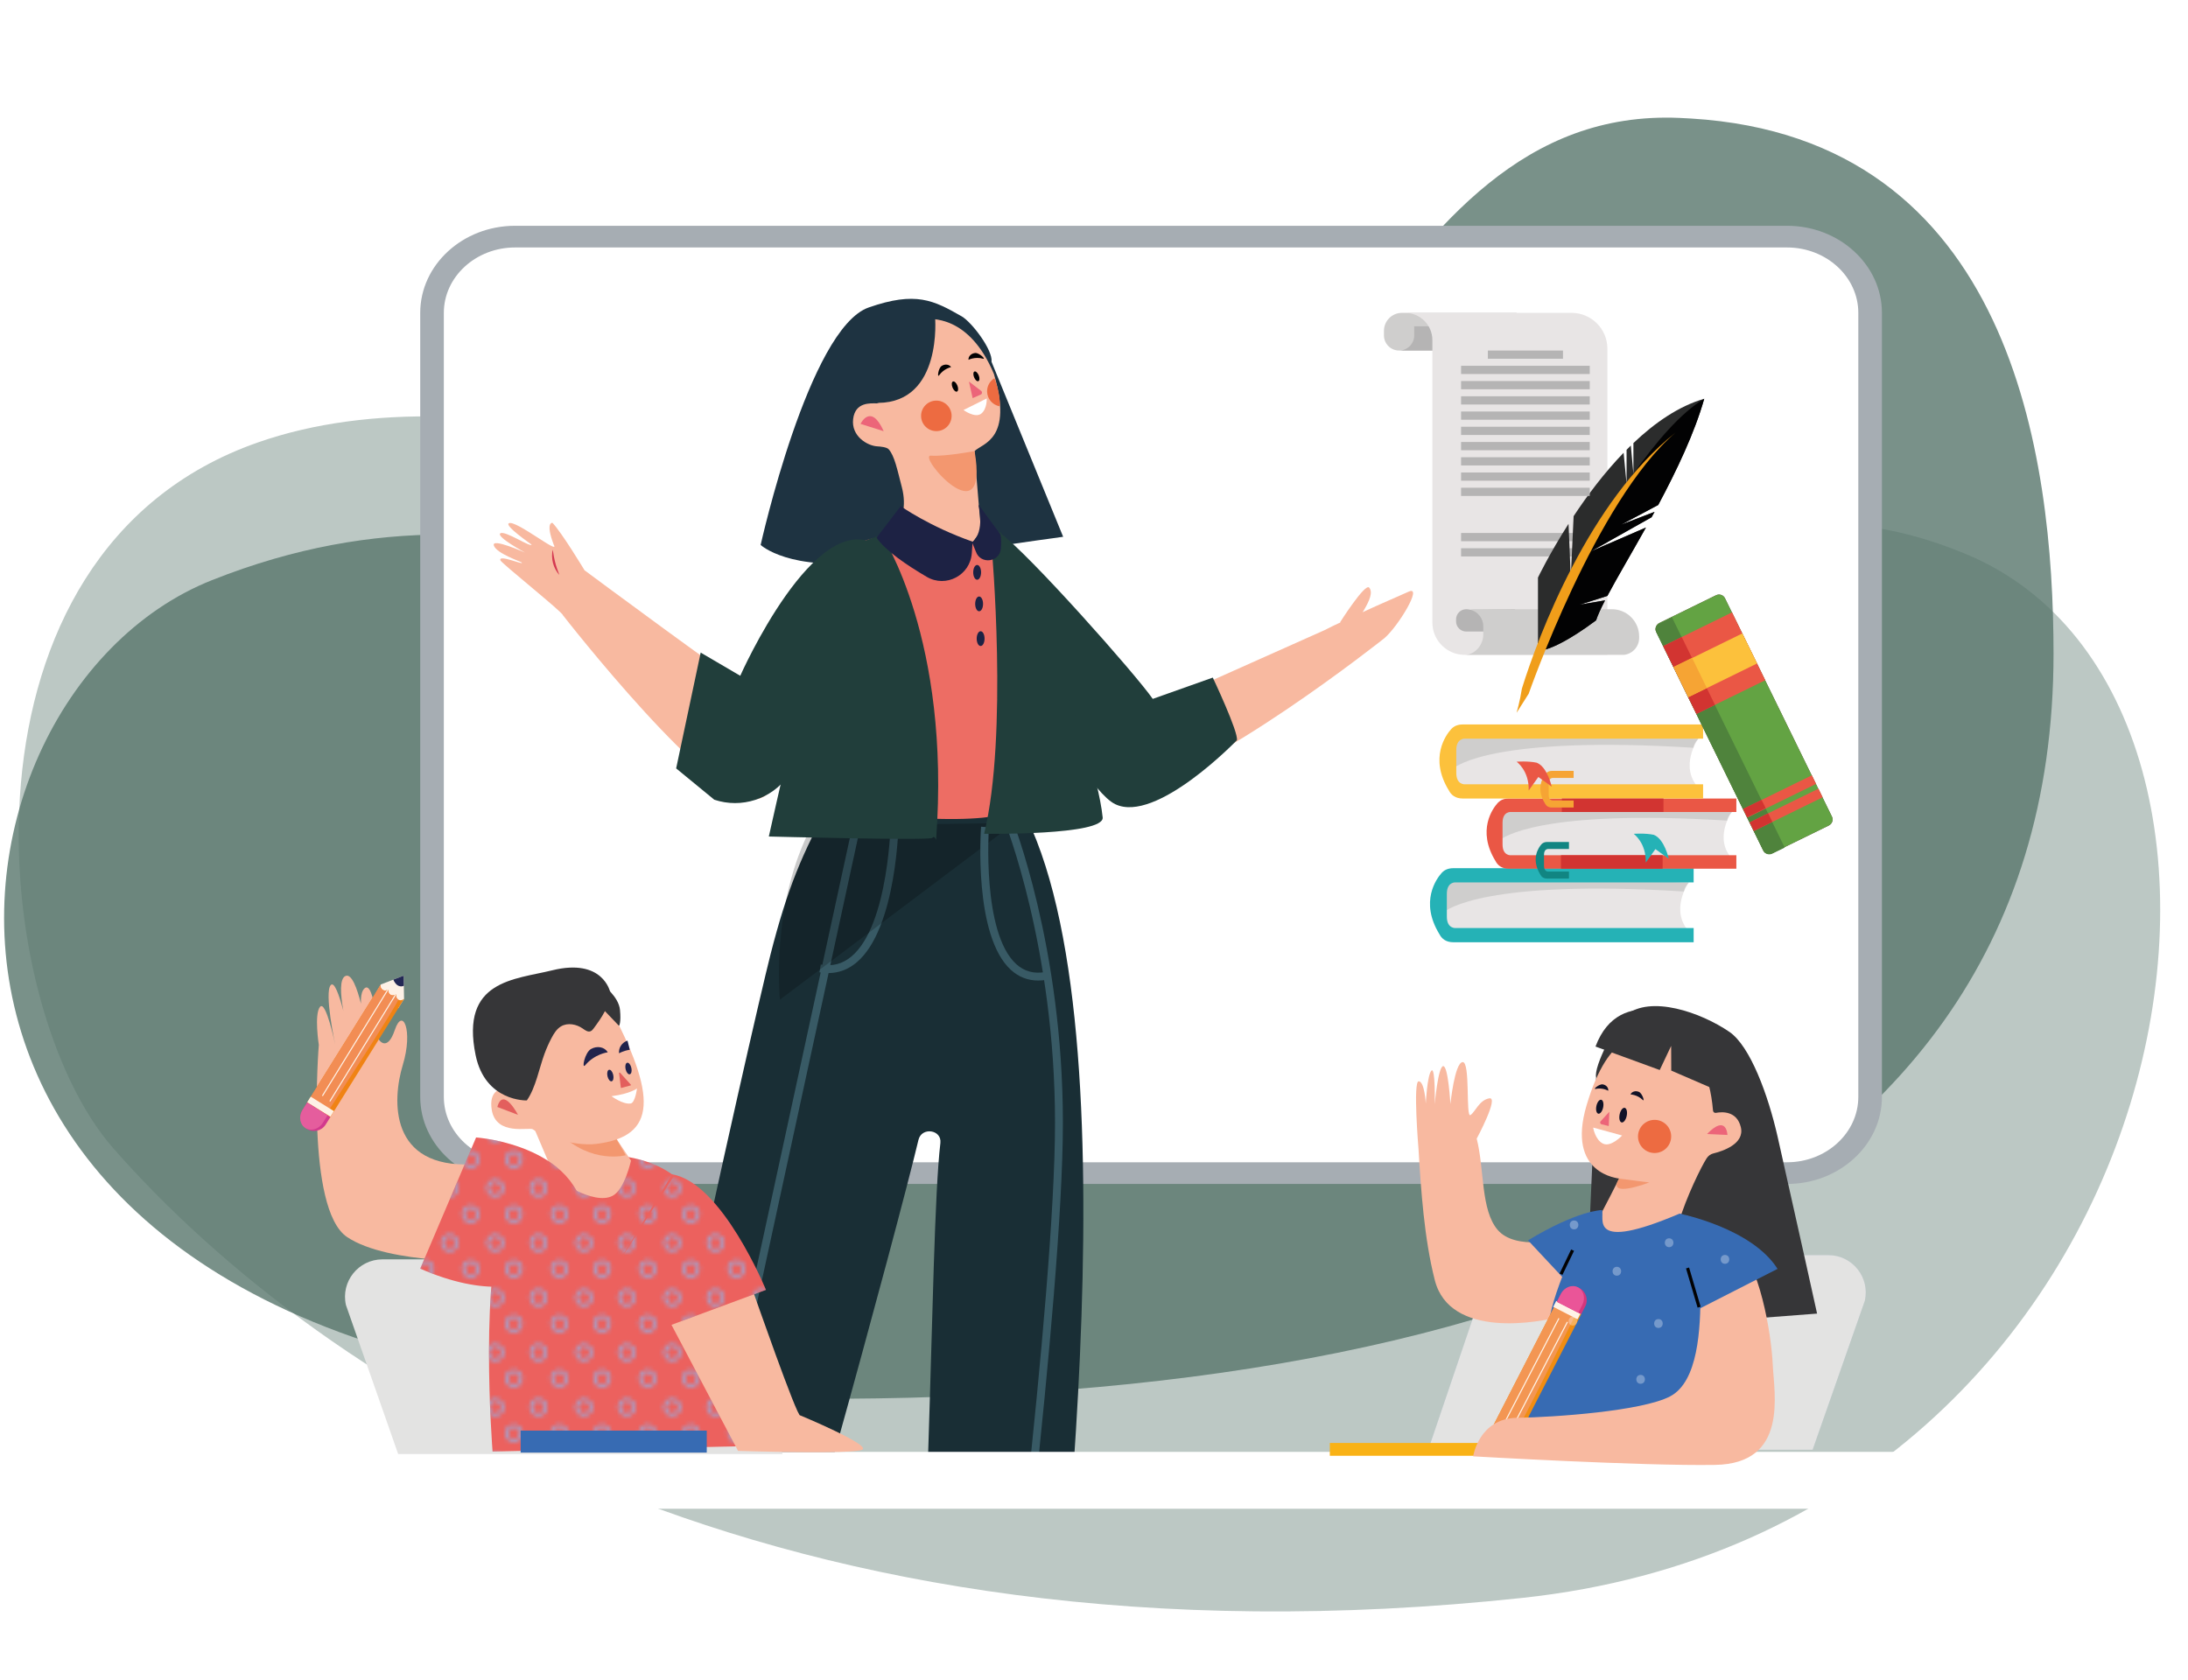<?xml version="1.0" encoding="UTF-8"?> <!-- Generator: Adobe Illustrator 25.2.0, SVG Export Plug-In . SVG Version: 6.00 Build 0) --> <svg xmlns="http://www.w3.org/2000/svg" xmlns:xlink="http://www.w3.org/1999/xlink" version="1.1" x="0px" y="0px" viewBox="0 0 556 427" style="enable-background:new 0 0 556 427;" xml:space="preserve"> <style type="text/css"> .st0{fill:none;} .st1{fill:none;stroke:#9DA7D5;stroke-width:0.7;stroke-miterlimit:10;} .st2{display:none;} .st3{display:inline;fill:#ECECEC;} .st4{opacity:0.8;} .st5{opacity:0.5;} .st6{fill:#57756C;} .st7{fill:#CCD3E6;} .st8{fill:#FFFFFF;} .st9{fill:#A6ADB3;} .st10{fill:#E3E3E2;} .st11{fill:#EC615E;} .st12{fill:#2EAD70;} .st13{fill:#CFDDED;} .st14{fill:#020203;} .st15{fill:#363638;} .st16{fill:#F3997C;} .st17{fill:#C62D4C;} .st18{fill:#ED6B41;} .st19{fill:#F9AF30;} .st20{fill:#DC8021;} .st21{fill:#F8B9A0;} .st22{fill:#F3976F;} .st23{fill:#FBFBFB;} .st24{fill:#909AA0;} .st25{fill:#2B54A2;} .st26{fill:#376BB3;} .st27{fill:#F9B216;} .st28{fill:#007E57;} .st29{fill:#143232;} .st30{fill:#E1E0E0;} .st31{fill:#66A4DA;} .st32{clip-path:url(#SVGID_2_);} .st33{fill:#1E3341;} .st34{fill:#EC6579;} .st35{fill:#1D2244;} .st36{fill:#F3A3B9;} .st37{fill:#F08695;} .st38{fill:#7063A9;} .st39{fill:#192E35;} .st40{fill:#385A65;} .st41{opacity:0.21;fill:#020203;} .st42{fill:#E10F82;} .st43{fill:none;stroke:#FFFFFF;stroke-width:0.624;stroke-miterlimit:10;} .st44{fill:#213E3B;} .st45{fill:#ED6D64;} .st46{fill:#D43951;} .st47{opacity:0.24;} .st48{fill:#8296CC;} .st49{fill:#111227;} .st50{fill:none;stroke:#020203;stroke-width:0.81;stroke-miterlimit:10;} .st51{fill:#FFF3E7;} .st52{fill:#242755;} .st53{fill:#F08D12;} .st54{fill:#F39653;} .st55{fill:#D4377D;} .st56{fill:#EA5598;} .st57{fill:none;stroke:#FFF3E7;stroke-width:0.281;stroke-miterlimit:10;} .st58{opacity:0.31;} .st59{fill:url(#SVGID_4_);} .st60{fill:#E35F5D;} .st61{fill:#21234C;} .st62{fill:url(#SVGID_6_);} .st63{fill:url(#SVGID_8_);} .st64{fill:#FEF1E6;} .st65{fill:#232855;} .st66{fill:#F08314;} .st67{fill:#F28D54;} .st68{fill:#D23A8D;} .st69{fill:#E55D9D;} .st70{fill:none;stroke:#FEF1E6;stroke-width:0.281;stroke-miterlimit:10;} .st71{fill:#010202;} .st72{clip-path:url(#SVGID_10_);} .st73{fill:url(#SVGID_12_);} .st74{fill:url(#SVGID_14_);} .st75{fill:url(#SVGID_16_);} .st76{clip-path:url(#SVGID_18_);} .st77{fill:url(#SVGID_20_);} .st78{fill:url(#SVGID_22_);} .st79{fill:url(#SVGID_24_);} .st80{clip-path:url(#SVGID_26_);} .st81{fill:url(#SVGID_28_);} .st82{fill:url(#SVGID_30_);} .st83{fill:url(#SVGID_32_);} .st84{clip-path:url(#SVGID_34_);} .st85{fill:url(#SVGID_36_);} .st86{fill:url(#SVGID_38_);} .st87{fill:url(#SVGID_40_);} .st88{clip-path:url(#SVGID_42_);} .st89{fill:url(#SVGID_43_);} .st90{fill:url(#SVGID_44_);} .st91{fill:url(#SVGID_45_);} .st92{clip-path:url(#SVGID_46_);} .st93{fill:url(#SVGID_48_);} .st94{fill:url(#SVGID_50_);} .st95{fill:url(#SVGID_52_);} .st96{clip-path:url(#SVGID_54_);} .st97{fill:url(#SVGID_56_);} .st98{fill:url(#SVGID_57_);} .st99{fill:url(#SVGID_58_);} .st100{clip-path:url(#SVGID_59_);} .st101{fill:url(#SVGID_60_);} .st102{fill:url(#SVGID_62_);} .st103{fill:url(#SVGID_64_);} .st104{clip-path:url(#SVGID_66_);} .st105{fill:url(#SVGID_68_);} .st106{fill:url(#SVGID_70_);} .st107{fill:url(#SVGID_71_);} .st108{clip-path:url(#SVGID_72_);} .st109{fill:url(#SVGID_74_);} .st110{fill:url(#SVGID_75_);} .st111{fill:url(#SVGID_77_);} .st112{clip-path:url(#SVGID_79_);} .st113{fill:url(#SVGID_81_);} .st114{fill:url(#SVGID_82_);} .st115{fill:url(#SVGID_83_);} .st116{clip-path:url(#SVGID_84_);} .st117{fill:url(#SVGID_86_);} .st118{fill:url(#SVGID_88_);} .st119{fill:url(#SVGID_89_);} .st120{fill:#343434;} .st121{fill:#25565F;} .st122{fill:#BFE4F0;} .st123{fill:#EF796B;} .st124{fill:#8BC0CD;} .st125{fill:#B4CC2E;} .st126{fill:#EC681C;} .st127{fill:#6F637F;} .st128{fill:#FFFFFF;stroke:#BFBEBE;stroke-miterlimit:10;} .st129{fill:#A7B7B7;} .st130{fill:#F5B87F;} .st131{fill:#867B96;} .st132{fill:#2B2A34;} .st133{fill:#191821;} .st134{fill:#B8CCCE;} .st135{fill:#FFDB2A;} .st136{clip-path:url(#SVGID_90_);fill:#EFEFEF;} .st137{clip-path:url(#SVGID_90_);fill:#EEEEEE;} .st138{clip-path:url(#SVGID_90_);fill:#EDEDED;} .st139{clip-path:url(#SVGID_90_);fill:#ECECEC;} .st140{clip-path:url(#SVGID_90_);fill:#ECECEB;} .st141{clip-path:url(#SVGID_90_);fill:#EBEBEB;} .st142{clip-path:url(#SVGID_90_);fill:#EAEAEA;} .st143{clip-path:url(#SVGID_90_);fill:#E9E9E9;} .st144{clip-path:url(#SVGID_90_);fill:#E8E8E8;} .st145{clip-path:url(#SVGID_90_);fill:#E7E7E7;} .st146{clip-path:url(#SVGID_90_);fill:#E6E6E6;} .st147{clip-path:url(#SVGID_90_);fill:#E5E5E5;} .st148{clip-path:url(#SVGID_90_);fill:#E4E4E4;} .st149{clip-path:url(#SVGID_90_);fill:#E4E4E3;} .st150{clip-path:url(#SVGID_90_);fill:#E3E3E3;} .st151{clip-path:url(#SVGID_90_);fill:#E2E2E2;} .st152{clip-path:url(#SVGID_90_);fill:#E1E1E1;} .st153{clip-path:url(#SVGID_90_);fill:#E1E1E0;} .st154{clip-path:url(#SVGID_90_);fill:#E0E0E0;} .st155{clip-path:url(#SVGID_90_);fill:#DFDFDF;} .st156{clip-path:url(#SVGID_90_);fill:#DEDEDE;} .st157{clip-path:url(#SVGID_90_);fill:#DDDDDD;} .st158{clip-path:url(#SVGID_90_);fill:#DCDCDC;} .st159{clip-path:url(#SVGID_90_);fill:#DBDBDB;} .st160{clip-path:url(#SVGID_90_);fill:#DADADA;} .st161{clip-path:url(#SVGID_90_);fill:#D9D9D9;} .st162{clip-path:url(#SVGID_90_);fill:#D8D8D8;} .st163{clip-path:url(#SVGID_90_);fill:#D8D8D7;} .st164{clip-path:url(#SVGID_90_);fill:#D7D7D7;} .st165{clip-path:url(#SVGID_90_);fill:#D6D6D6;} .st166{clip-path:url(#SVGID_90_);fill:#D5D5D5;} .st167{clip-path:url(#SVGID_90_);fill:#D4D4D4;} .st168{clip-path:url(#SVGID_90_);fill:#D4D4D3;} .st169{clip-path:url(#SVGID_90_);fill:#D3D3D3;} .st170{clip-path:url(#SVGID_90_);fill:#D2D2D2;} .st171{clip-path:url(#SVGID_90_);fill:#D1D1D1;} .st172{clip-path:url(#SVGID_90_);fill:#D0D0D0;} .st173{clip-path:url(#SVGID_90_);fill:#D0D0CF;} .st174{clip-path:url(#SVGID_90_);fill:#CFCFCF;} .st175{clip-path:url(#SVGID_90_);fill:#CECECE;} .st176{clip-path:url(#SVGID_90_);fill:#CDCDCD;} .st177{clip-path:url(#SVGID_90_);fill:#CCCCCC;} .st178{clip-path:url(#SVGID_92_);fill:#EEEEEE;} .st179{clip-path:url(#SVGID_92_);fill:#EDEDED;} .st180{clip-path:url(#SVGID_92_);fill:#ECECEC;} .st181{clip-path:url(#SVGID_92_);fill:#ECECEB;} .st182{clip-path:url(#SVGID_92_);fill:#EBEBEB;} .st183{clip-path:url(#SVGID_92_);fill:#EAEAEA;} .st184{clip-path:url(#SVGID_92_);fill:#E9E9E9;} .st185{clip-path:url(#SVGID_92_);fill:#E8E8E8;} .st186{clip-path:url(#SVGID_92_);fill:#E7E7E7;} .st187{clip-path:url(#SVGID_92_);fill:#E6E6E6;} .st188{clip-path:url(#SVGID_92_);fill:#E5E5E5;} .st189{clip-path:url(#SVGID_92_);fill:#E4E4E4;} .st190{clip-path:url(#SVGID_92_);fill:#E4E4E3;} .st191{clip-path:url(#SVGID_92_);fill:#E3E3E3;} .st192{clip-path:url(#SVGID_92_);fill:#E2E2E2;} .st193{clip-path:url(#SVGID_92_);fill:#E1E1E1;} .st194{clip-path:url(#SVGID_92_);fill:#E1E1E0;} .st195{clip-path:url(#SVGID_92_);fill:#E0E0E0;} .st196{clip-path:url(#SVGID_92_);fill:#DFDFDF;} .st197{clip-path:url(#SVGID_92_);fill:#DEDEDE;} .st198{clip-path:url(#SVGID_92_);fill:#DDDDDD;} .st199{clip-path:url(#SVGID_92_);fill:#DCDCDC;} .st200{clip-path:url(#SVGID_92_);fill:#DBDBDB;} .st201{clip-path:url(#SVGID_92_);fill:#DADADA;} .st202{clip-path:url(#SVGID_92_);fill:#D9D9D9;} .st203{clip-path:url(#SVGID_92_);fill:#D8D8D8;} .st204{clip-path:url(#SVGID_92_);fill:#D8D8D7;} .st205{clip-path:url(#SVGID_92_);fill:#D7D7D7;} .st206{clip-path:url(#SVGID_92_);fill:#D6D6D6;} .st207{clip-path:url(#SVGID_92_);fill:#D5D5D5;} .st208{clip-path:url(#SVGID_92_);fill:#D4D4D4;} .st209{clip-path:url(#SVGID_92_);fill:#D4D4D3;} .st210{clip-path:url(#SVGID_92_);fill:#D3D3D3;} .st211{clip-path:url(#SVGID_92_);fill:#D2D2D2;} .st212{clip-path:url(#SVGID_92_);fill:#D1D1D1;} .st213{clip-path:url(#SVGID_92_);fill:#D0D0D0;} .st214{clip-path:url(#SVGID_92_);fill:#D0D0CF;} .st215{clip-path:url(#SVGID_92_);fill:#CFCFCF;} .st216{clip-path:url(#SVGID_92_);fill:#CECECE;} .st217{clip-path:url(#SVGID_92_);fill:#CDCDCD;} .st218{clip-path:url(#SVGID_92_);fill:#CCCCCC;} .st219{fill:#447ABE;} .st220{fill:#E1C4B2;} .st221{fill:#FAFAFA;} .st222{fill:#DEDEDE;} .st223{opacity:0.1;} .st224{fill:#4A4D72;} .st225{clip-path:url(#SVGID_93_);fill:#EEEEEE;} .st226{clip-path:url(#SVGID_93_);fill:#EDEDED;} .st227{clip-path:url(#SVGID_93_);fill:#ECECEC;} .st228{clip-path:url(#SVGID_93_);fill:#ECECEB;} .st229{clip-path:url(#SVGID_93_);fill:#EBEBEB;} .st230{clip-path:url(#SVGID_93_);fill:#EAEAEA;} .st231{clip-path:url(#SVGID_93_);fill:#E9E9E9;} .st232{clip-path:url(#SVGID_93_);fill:#E8E8E8;} .st233{clip-path:url(#SVGID_93_);fill:#E7E7E7;} .st234{clip-path:url(#SVGID_93_);fill:#E6E6E6;} .st235{clip-path:url(#SVGID_93_);fill:#E5E5E5;} .st236{clip-path:url(#SVGID_93_);fill:#E4E4E4;} .st237{clip-path:url(#SVGID_93_);fill:#E4E4E3;} .st238{clip-path:url(#SVGID_93_);fill:#E3E3E3;} .st239{clip-path:url(#SVGID_93_);fill:#E2E2E2;} .st240{clip-path:url(#SVGID_93_);fill:#E1E1E1;} .st241{clip-path:url(#SVGID_93_);fill:#E1E1E0;} .st242{clip-path:url(#SVGID_93_);fill:#E0E0E0;} .st243{clip-path:url(#SVGID_93_);fill:#DFDFDF;} .st244{clip-path:url(#SVGID_93_);fill:#DEDEDE;} .st245{clip-path:url(#SVGID_93_);fill:#DDDDDD;} .st246{clip-path:url(#SVGID_93_);fill:#DCDCDC;} .st247{clip-path:url(#SVGID_93_);fill:#DBDBDB;} .st248{clip-path:url(#SVGID_93_);fill:#DADADA;} .st249{clip-path:url(#SVGID_93_);fill:#D9D9D9;} .st250{clip-path:url(#SVGID_93_);fill:#D8D8D8;} .st251{clip-path:url(#SVGID_93_);fill:#D8D8D7;} .st252{clip-path:url(#SVGID_93_);fill:#D7D7D7;} .st253{clip-path:url(#SVGID_93_);fill:#D6D6D6;} .st254{clip-path:url(#SVGID_93_);fill:#D5D5D5;} .st255{clip-path:url(#SVGID_93_);fill:#D4D4D4;} .st256{clip-path:url(#SVGID_93_);fill:#D4D4D3;} .st257{clip-path:url(#SVGID_93_);fill:#D3D3D3;} .st258{clip-path:url(#SVGID_93_);fill:#D2D2D2;} .st259{clip-path:url(#SVGID_93_);fill:#D1D1D1;} .st260{clip-path:url(#SVGID_93_);fill:#D0D0D0;} .st261{clip-path:url(#SVGID_93_);fill:#D0D0CF;} .st262{clip-path:url(#SVGID_93_);fill:#CFCFCF;} .st263{clip-path:url(#SVGID_93_);fill:#CECECE;} .st264{clip-path:url(#SVGID_93_);fill:#CDCDCD;} .st265{clip-path:url(#SVGID_93_);fill:#CCCCCC;} .st266{fill:#919090;} .st267{opacity:0.2;} .st268{fill:#BDD0D4;} .st269{fill:#908DA0;} .st270{clip-path:url(#SVGID_94_);fill:#EFEFEF;} .st271{clip-path:url(#SVGID_94_);fill:#EEEEEE;} .st272{clip-path:url(#SVGID_94_);fill:#EDEDED;} .st273{clip-path:url(#SVGID_94_);fill:#ECECEC;} .st274{clip-path:url(#SVGID_94_);fill:#ECECEB;} .st275{clip-path:url(#SVGID_94_);fill:#EBEBEB;} .st276{clip-path:url(#SVGID_94_);fill:#EAEAEA;} .st277{clip-path:url(#SVGID_94_);fill:#E9E9E9;} .st278{clip-path:url(#SVGID_94_);fill:#E8E8E8;} .st279{clip-path:url(#SVGID_94_);fill:#E7E7E7;} .st280{clip-path:url(#SVGID_94_);fill:#E6E6E6;} .st281{clip-path:url(#SVGID_94_);fill:#E5E5E5;} .st282{clip-path:url(#SVGID_94_);fill:#E4E4E4;} .st283{clip-path:url(#SVGID_94_);fill:#E4E4E3;} .st284{clip-path:url(#SVGID_94_);fill:#E3E3E3;} .st285{clip-path:url(#SVGID_94_);fill:#E2E2E2;} .st286{clip-path:url(#SVGID_94_);fill:#E1E1E1;} .st287{clip-path:url(#SVGID_94_);fill:#E1E1E0;} .st288{clip-path:url(#SVGID_94_);fill:#E0E0E0;} .st289{clip-path:url(#SVGID_94_);fill:#DFDFDF;} .st290{clip-path:url(#SVGID_94_);fill:#DEDEDE;} .st291{clip-path:url(#SVGID_94_);fill:#DDDDDD;} .st292{clip-path:url(#SVGID_94_);fill:#DCDCDC;} .st293{clip-path:url(#SVGID_94_);fill:#DBDBDB;} .st294{clip-path:url(#SVGID_94_);fill:#DADADA;} .st295{clip-path:url(#SVGID_94_);fill:#D9D9D9;} .st296{clip-path:url(#SVGID_94_);fill:#D8D8D8;} .st297{clip-path:url(#SVGID_94_);fill:#D8D8D7;} .st298{clip-path:url(#SVGID_94_);fill:#D7D7D7;} .st299{clip-path:url(#SVGID_94_);fill:#D6D6D6;} .st300{clip-path:url(#SVGID_94_);fill:#D5D5D5;} .st301{clip-path:url(#SVGID_94_);fill:#D4D4D4;} .st302{clip-path:url(#SVGID_94_);fill:#D4D4D3;} .st303{clip-path:url(#SVGID_94_);fill:#D3D3D3;} .st304{clip-path:url(#SVGID_94_);fill:#D2D2D2;} .st305{clip-path:url(#SVGID_94_);fill:#D1D1D1;} .st306{clip-path:url(#SVGID_94_);fill:#D0D0D0;} .st307{clip-path:url(#SVGID_94_);fill:#D0D0CF;} .st308{clip-path:url(#SVGID_94_);fill:#CFCFCF;} .st309{clip-path:url(#SVGID_94_);fill:#CECECE;} .st310{clip-path:url(#SVGID_94_);fill:#CDCDCD;} .st311{clip-path:url(#SVGID_94_);fill:#CCCCCC;} .st312{clip-path:url(#SVGID_95_);fill:#EEEEEE;} .st313{clip-path:url(#SVGID_95_);fill:#EDEDED;} .st314{clip-path:url(#SVGID_95_);fill:#ECECEC;} .st315{clip-path:url(#SVGID_95_);fill:#ECECEB;} .st316{clip-path:url(#SVGID_95_);fill:#EBEBEB;} .st317{clip-path:url(#SVGID_95_);fill:#EAEAEA;} .st318{clip-path:url(#SVGID_95_);fill:#E9E9E9;} .st319{clip-path:url(#SVGID_95_);fill:#E8E8E8;} .st320{clip-path:url(#SVGID_95_);fill:#E7E7E7;} .st321{clip-path:url(#SVGID_95_);fill:#E6E6E6;} .st322{clip-path:url(#SVGID_95_);fill:#E5E5E5;} .st323{clip-path:url(#SVGID_95_);fill:#E4E4E4;} .st324{clip-path:url(#SVGID_95_);fill:#E4E4E3;} .st325{clip-path:url(#SVGID_95_);fill:#E3E3E3;} .st326{clip-path:url(#SVGID_95_);fill:#E2E2E2;} .st327{clip-path:url(#SVGID_95_);fill:#E1E1E1;} .st328{clip-path:url(#SVGID_95_);fill:#E1E1E0;} .st329{clip-path:url(#SVGID_95_);fill:#E0E0E0;} .st330{clip-path:url(#SVGID_95_);fill:#DFDFDF;} .st331{clip-path:url(#SVGID_95_);fill:#DEDEDE;} .st332{clip-path:url(#SVGID_95_);fill:#DDDDDD;} .st333{clip-path:url(#SVGID_95_);fill:#DCDCDC;} .st334{clip-path:url(#SVGID_95_);fill:#DBDBDB;} .st335{clip-path:url(#SVGID_95_);fill:#DADADA;} .st336{clip-path:url(#SVGID_95_);fill:#D9D9D9;} .st337{clip-path:url(#SVGID_95_);fill:#D8D8D8;} .st338{clip-path:url(#SVGID_95_);fill:#D8D8D7;} .st339{clip-path:url(#SVGID_95_);fill:#D7D7D7;} .st340{clip-path:url(#SVGID_95_);fill:#D6D6D6;} .st341{clip-path:url(#SVGID_95_);fill:#D5D5D5;} .st342{clip-path:url(#SVGID_95_);fill:#D4D4D4;} .st343{clip-path:url(#SVGID_95_);fill:#D4D4D3;} .st344{clip-path:url(#SVGID_95_);fill:#D3D3D3;} .st345{clip-path:url(#SVGID_95_);fill:#D2D2D2;} .st346{clip-path:url(#SVGID_95_);fill:#D1D1D1;} .st347{clip-path:url(#SVGID_95_);fill:#D0D0D0;} .st348{clip-path:url(#SVGID_95_);fill:#D0D0CF;} .st349{clip-path:url(#SVGID_95_);fill:#CFCFCF;} .st350{clip-path:url(#SVGID_95_);fill:#CECECE;} .st351{clip-path:url(#SVGID_95_);fill:#CDCDCD;} .st352{clip-path:url(#SVGID_95_);fill:#CCCCCC;} .st353{clip-path:url(#SVGID_96_);fill:#EEEEEE;} .st354{clip-path:url(#SVGID_96_);fill:#EDEDED;} .st355{clip-path:url(#SVGID_96_);fill:#ECECEC;} .st356{clip-path:url(#SVGID_96_);fill:#ECECEB;} .st357{clip-path:url(#SVGID_96_);fill:#EBEBEB;} .st358{clip-path:url(#SVGID_96_);fill:#EAEAEA;} .st359{clip-path:url(#SVGID_96_);fill:#E9E9E9;} .st360{clip-path:url(#SVGID_96_);fill:#E8E8E8;} .st361{clip-path:url(#SVGID_96_);fill:#E7E7E7;} .st362{clip-path:url(#SVGID_96_);fill:#E6E6E6;} .st363{clip-path:url(#SVGID_96_);fill:#E5E5E5;} .st364{clip-path:url(#SVGID_96_);fill:#E4E4E4;} .st365{clip-path:url(#SVGID_96_);fill:#E4E4E3;} .st366{clip-path:url(#SVGID_96_);fill:#E3E3E3;} .st367{clip-path:url(#SVGID_96_);fill:#E2E2E2;} .st368{clip-path:url(#SVGID_96_);fill:#E1E1E1;} .st369{clip-path:url(#SVGID_96_);fill:#E1E1E0;} .st370{clip-path:url(#SVGID_96_);fill:#E0E0E0;} .st371{clip-path:url(#SVGID_96_);fill:#DFDFDF;} .st372{clip-path:url(#SVGID_96_);fill:#DEDEDE;} .st373{clip-path:url(#SVGID_96_);fill:#DDDDDD;} .st374{clip-path:url(#SVGID_96_);fill:#DCDCDC;} .st375{clip-path:url(#SVGID_96_);fill:#DBDBDB;} .st376{clip-path:url(#SVGID_96_);fill:#DADADA;} .st377{clip-path:url(#SVGID_96_);fill:#D9D9D9;} .st378{clip-path:url(#SVGID_96_);fill:#D8D8D8;} .st379{clip-path:url(#SVGID_96_);fill:#D8D8D7;} .st380{clip-path:url(#SVGID_96_);fill:#D7D7D7;} .st381{clip-path:url(#SVGID_96_);fill:#D6D6D6;} .st382{clip-path:url(#SVGID_96_);fill:#D5D5D5;} .st383{clip-path:url(#SVGID_96_);fill:#D4D4D4;} .st384{clip-path:url(#SVGID_96_);fill:#D4D4D3;} .st385{clip-path:url(#SVGID_96_);fill:#D3D3D3;} .st386{clip-path:url(#SVGID_96_);fill:#D2D2D2;} .st387{clip-path:url(#SVGID_96_);fill:#D1D1D1;} .st388{clip-path:url(#SVGID_96_);fill:#D0D0D0;} .st389{clip-path:url(#SVGID_96_);fill:#D0D0CF;} .st390{clip-path:url(#SVGID_96_);fill:#CFCFCF;} .st391{clip-path:url(#SVGID_96_);fill:#CECECE;} .st392{clip-path:url(#SVGID_96_);fill:#CDCDCD;} .st393{clip-path:url(#SVGID_96_);fill:#CCCCCC;} .st394{fill:#62493F;} .st395{fill:#FDDA99;} .st396{opacity:0.1;fill:#1E1E1C;} .st397{fill:#1E1E1C;} .st398{fill:#9B694A;} .st399{opacity:0.2;fill:#1E1E1C;} .st400{fill:#F1C87C;} .st401{fill:#E69F56;} .st402{fill:#A7B458;} .st403{fill:#A6C741;} .st404{opacity:0.2;fill:#FFFFFF;} .st405{fill:#245B71;} .st406{fill:#C3DCD6;} .st407{fill:#D4C2A0;} .st408{fill:#BEA16D;} .st409{fill:#46ACB0;} .st410{fill:#526B81;} .st411{opacity:0.1;fill:#020203;} .st412{fill:#E0E3E7;} .st413{opacity:0.1;fill:#FFFFFF;} .st414{fill:#CFCECD;} .st415{fill:#B5B4B4;} .st416{fill:#E8E5E5;} .st417{fill:#2B2C2C;} .st418{fill:#F09E1A;} .st419{clip-path:url(#SVGID_97_);} .st420{fill:#CCD4D2;} .st421{fill:#FCC13C;} .st422{fill:#F6A434;} .st423{fill:#EA5745;} .st424{clip-path:url(#SVGID_98_);} .st425{fill:#D23431;} .st426{fill:#25B2B6;} .st427{fill-rule:evenodd;clip-rule:evenodd;fill:#63A343;} .st428{fill:#63A343;} .st429{fill:#24B4D6;} .st430{fill:#16A1B9;} .st431{fill-rule:evenodd;clip-rule:evenodd;fill:#4F833C;} .st432{fill:#236888;} .st433{fill:#45BED7;} .st434{fill:#118582;} .st435{fill:#61313F;} .st436{fill:#4F833C;} .st437{fill:#C4D771;} .st438{fill:#8ABD30;} .st439{fill:#FFFAEF;} .st440{opacity:0.75;fill:#B8B8B8;} .st441{fill:#552B11;} .st442{fill:#371E11;} .st443{opacity:0.41;} .st444{fill:#959CA1;} .st445{fill:#6B737B;} .st446{fill:#B1B8BE;} .st447{fill:#465661;} .st448{opacity:0.4;} .st449{fill:#0C96D4;} .st450{fill:#0E81C5;} .st451{fill:#E31F24;} .st452{fill:#B5191E;} .st453{fill:#C92327;} .st454{fill:#F9B469;} .st455{fill:#D86E28;} .st456{opacity:0.2;fill:#F39222;} .st457{opacity:0.47;} .st458{fill:#F39222;} .st459{opacity:0.27;fill:#F39222;} .st460{fill:#D75D27;} .st461{fill:#E7392A;} .st462{fill:#C51631;} .st463{fill:#F4E721;} .st464{fill:#C3B701;} .st465{fill:#B68129;} .st466{fill:#4F3A17;} .st467{fill:#FFF4D1;} .st468{fill:#382514;} .st469{opacity:0.4;fill:#F29581;} .st470{fill:#E9463B;} .st471{fill:#EA8B3D;} .st472{opacity:0.28;fill:#F39222;} .st473{fill:#F0866D;} .st474{fill:#F4A08C;} .st475{fill:#FFEEBB;} .st476{fill:#DCBA6F;} .st477{opacity:0.74;} .st478{fill:#DF3731;} .st479{opacity:0.58;fill:#FDDCC2;} .st480{opacity:0.21;fill:#B15D17;} .st481{fill:url(#SVGID_99_);} .st482{fill:#D84526;} .st483{fill:url(#SVGID_100_);} .st484{opacity:0.4;fill:#FFFFFF;} .st485{fill:url(#SVGID_101_);} .st486{fill:url(#SVGID_102_);} .st487{opacity:0.27;} .st488{clip-path:url(#SVGID_103_);} .st489{fill:#F39D9A;} .st490{fill:#EE7770;} .st491{fill:#E8E233;} .st492{fill:#B9B30D;} .st493{fill:#1EB4EA;} .st494{fill:#0F79BF;} .st495{fill:#F7A637;} .st496{fill:#D18316;} .st497{fill:#6A5F4B;} .st498{fill:#443C2E;} .st499{fill:#FFF6B6;} .st500{opacity:0.31;fill:#FFF6B6;} .st501{fill:#FDC428;} .st502{fill:#E26F1E;} .st503{opacity:0.28;fill:#B15D17;} .st504{fill:#B15D17;} .st505{opacity:0.63;} .st506{opacity:0.5;fill:#B15D17;} .st507{fill:#5E9731;} .st508{fill:#50702A;} .st509{opacity:0.66;fill:#6CB43F;} .st510{fill:#65390E;} .st511{fill:#A9A9AA;} .st512{fill:#979695;} .st513{fill:#D6D7D7;} .st514{opacity:0.7;fill:#C2C1C1;} .st515{fill:#D5D4D4;} .st516{opacity:0.7;fill:#D5D4D4;} .st517{opacity:0.5;fill:#BBB8B9;} .st518{opacity:0.3;fill:#8D8C8D;} .st519{opacity:0.5;fill:#5E5E5E;} .st520{fill:#757575;} .st521{fill:#B1B1AF;} .st522{fill:#E3E0DE;} .st523{fill:#E0301D;} .st524{opacity:0.8;fill:#BBB8B9;} .st525{fill:#676766;} .st526{fill:#404240;} .st527{fill:#454545;} .st528{fill:#CECDCC;} .st529{fill:#6E6E6D;} .st530{fill:#A19F9E;} .st531{fill:#065171;} .st532{fill:#051B25;} .st533{opacity:0.5;fill:#7C7C7D;} .st534{fill:#BBB8B9;} .st535{opacity:0.7;fill:#E3E0DE;} .st536{opacity:0.6;} .st537{opacity:0.8;fill:#C9C9C9;} .st538{fill:#656565;} .st539{fill:#D26C2A;} .st540{fill:#793E11;} .st541{opacity:0.5;fill:#F4A765;} .st542{fill:#F4A765;} .st543{fill:#C0714C;} .st544{opacity:0.51;fill:#F4A765;} .st545{clip-path:url(#SVGID_104_);} .st546{fill:#E8ECEC;} .st547{fill:#6E7071;} .st548{fill:#4A92CF;} .st549{fill:#3757A4;} .st550{fill:#233669;} .st551{clip-path:url(#SVGID_105_);} .st552{fill:#7E2C13;} .st553{fill:#50190D;} .st554{opacity:0.36;fill:#E84628;} .st555{opacity:0.58;fill:#FFFFFF;} .st556{clip-path:url(#SVGID_106_);} .st557{clip-path:url(#SVGID_107_);} .st558{fill:url(#SVGID_108_);} .st559{fill:url(#SVGID_109_);} .st560{fill:url(#SVGID_110_);} .st561{fill:url(#SVGID_111_);} .st562{clip-path:url(#SVGID_112_);} .st563{clip-path:url(#SVGID_113_);} .st564{clip-path:url(#SVGID_114_);} .st565{fill:#9684BD;} .st566{fill:#FDFDFD;} .st567{fill:#BBBCBB;} .st568{fill:#5F7E85;} .st569{fill:#E0E0E1;} .st570{fill:#F6F4DB;} .st571{fill:#64B8BB;} .st572{fill:#D2EAEF;} .st573{fill:#BDB29F;} .st574{fill:#DFDBC9;} .st575{fill:#A09E87;} .st576{fill:#3C2D24;} .st577{fill:#6E675C;} .st578{fill:#928F81;} .st579{fill:#5F5A52;} .st580{fill:#CDCFD0;} .st581{fill:#5B4A43;} .st582{fill:#9EC759;} .st583{fill:#B9BABB;} .st584{fill:#E3E3E3;} .st585{fill:#EFEFF0;} .st586{fill:#AE525C;} .st587{fill:#A3A4A5;} .st588{fill:#FAEDB4;} .st589{fill:#799773;} .st590{fill:#927868;} .st591{fill:#556850;} .st592{fill:#6A8068;} .st593{fill:#4F604B;} .st594{fill:#72886E;} .st595{fill:#755D54;} .st596{fill:#8E7269;} .st597{fill:#231F20;} .st598{fill:#DCC168;} .st599{fill:#7B6935;} .st600{fill:#584D2E;} .st601{fill:#55C1D9;} .st602{fill:#B6B6B5;} .st603{fill:#2C4752;} .st604{fill:#F49800;} .st605{fill:#8EBF22;} .st606{fill:#FFF39B;} .st607{fill:#807F21;} .st608{fill:#39401B;} .st609{fill:#86C8AB;} .st610{fill:#EA5387;} .st611{fill:#9C9B9B;} .st612{fill:#BFBEBE;} .st613{fill:#79919D;} .st614{fill:#597687;} .st615{fill:#90AFC2;} .st616{fill:#BCCFDA;} .st617{fill:#5B998D;} .st618{fill-rule:evenodd;clip-rule:evenodd;fill:#B6D8D5;} .st619{fill-rule:evenodd;clip-rule:evenodd;fill:#722728;} .st620{fill-rule:evenodd;clip-rule:evenodd;fill:#F8F7DC;} .st621{fill-rule:evenodd;clip-rule:evenodd;fill:#E3D9BF;} .st622{fill-rule:evenodd;clip-rule:evenodd;fill:#EA5463;} .st623{fill:#60121A;} .st624{fill-rule:evenodd;clip-rule:evenodd;fill:#60121A;} .st625{fill:#722728;} .st626{fill:#2D5972;} .st627{fill-rule:evenodd;clip-rule:evenodd;fill:#E61F4C;} .st628{fill:#EA5463;} .st629{fill:#F8F7DC;} .st630{fill:#E3D9BF;} .st631{fill-rule:evenodd;clip-rule:evenodd;fill:#2D5972;} .st632{fill:#103140;} .st633{fill:#2F6069;} .st634{fill:#3D7D88;} .st635{fill:#356F7C;} .st636{fill:#438C99;} .st637{fill:#566371;} .st638{fill:#FBCEAA;} .st639{fill:#F7B282;} .st640{fill:#CA9E67;} .st641{fill:#DC4537;} .st642{fill:#E67469;} .st643{fill:#F0827D;} .st644{fill:#99D5E6;} .st645{fill:#FFDE0D;} .st646{fill:#E95D0C;} .st647{fill:#F8CA03;} .st648{fill:#0D9D59;} .st649{fill:#3FB17A;} .st650{fill:#8A6A5F;} .st651{fill:#7A5648;} .st652{fill:#676767;} .st653{fill:#4FC0D9;} .st654{fill:#8EC476;} .st655{fill:#8A9B26;} .st656{fill:#F0815B;} .st657{fill:#F49724;} .st658{fill:#434342;} .st659{fill:#C4D661;} .st660{fill:#36B398;} .st661{fill:#5FBDAE;} .st662{fill:#EA5827;} .st663{fill:#BFE4F3;} .st664{fill:#7DC9C8;} .st665{fill:#96D2D4;} .st666{fill:#84CBCB;} .st667{fill:#AC958D;} .st668{fill:#BCBCBB;} .st669{fill:#FFDD4E;} .st670{fill:#F7AF7E;} .st671{clip-path:url(#SVGID_115_);} .st672{fill:#53B36F;} .st673{opacity:0.29;} .st674{fill:#6F85C0;} .st675{fill:#F9B257;} .st676{fill:#2EAB62;} .st677{fill:#FFE168;} .st678{fill:#9D6AAA;} .st679{fill:#F4991A;} .st680{fill:#F8AA42;} .st681{clip-path:url(#SVGID_116_);} .st682{fill:#4E2A14;} .st683{fill:#3A1F11;} .st684{fill:#F5B782;} .st685{fill:#EDB380;} .st686{fill:#E8D6C5;} .st687{fill:#582E14;} .st688{fill:#D93418;} .st689{fill:#AE1D17;} .st690{fill:#E8F3EE;} .st691{fill:#CFE7DD;} .st692{fill:#BCDECF;} .st693{fill:#E2EEE8;} .st694{fill:#255A83;} .st695{fill:#113650;} .st696{fill:#E7E8E9;} .st697{fill:#F8F7F7;} .st698{fill:#FFD35E;} .st699{fill:#FCC033;} .st700{fill:#E94C32;} .st701{fill:#C22918;} .st702{fill:#A5D8E5;} .st703{fill:#61B0CF;} .st704{fill:#E6F2F0;} .st705{fill:url(#SVGID_117_);} .st706{fill:url(#SVGID_118_);} .st707{fill:#F4B57C;} .st708{fill:#F4C297;} .st709{fill:#8FC3D7;} .st710{clip-path:url(#SVGID_119_);fill:#FFFFFF;} .st711{fill:url(#SVGID_120_);} .st712{clip-path:url(#SVGID_121_);fill:#FFFFFF;} .st713{clip-path:url(#SVGID_122_);fill:#FFFFFF;} .st714{clip-path:url(#SVGID_123_);fill:#FFFFFF;} .st715{fill:url(#SVGID_124_);} .st716{fill:#111110;} .st717{fill:url(#SVGID_125_);} .st718{fill:url(#SVGID_126_);} .st719{clip-path:url(#SVGID_127_);} .st720{fill:url(#SVGID_128_);} .st721{fill:url(#SVGID_129_);} .st722{fill:url(#SVGID_130_);} .st723{clip-path:url(#SVGID_131_);} .st724{fill:url(#SVGID_132_);} .st725{fill:url(#SVGID_133_);} .st726{fill:url(#SVGID_134_);} .st727{fill:url(#SVGID_135_);} .st728{fill:#676867;} .st729{fill:#FED896;} .st730{fill:#E94C38;} .st731{fill:#CE3528;} .st732{fill:url(#SVGID_136_);} .st733{clip-path:url(#SVGID_137_);} .st734{fill:url(#SVGID_138_);} .st735{fill:url(#SVGID_139_);} .st736{fill:url(#SVGID_140_);} .st737{fill:url(#SVGID_141_);} .st738{fill:url(#SVGID_142_);} .st739{fill:#F5F5F5;} .st740{fill:#E9505B;} </style> <pattern x="-1935.255" y="5190.255" width="41.781" height="12.672" patternUnits="userSpaceOnUse" id="Nueva_muestra_de_motivo_7" viewBox="0 -12.672 41.781 12.672" style="overflow:visible;"> <g> <rect x="0" y="-12.672" class="st0" width="41.781" height="12.672"></rect> <path class="st1" d="M3.842-8.913c0-0.964-0.782-1.746-1.746-1.746S0.35-9.877,0.35-8.913s0.782,1.746,1.746,1.746 S3.842-7.949,3.842-8.913z"></path> <path class="st1" d="M14.649-8.913c0-0.964-0.782-1.746-1.746-1.746s-1.746,0.782-1.746,1.746s0.782,1.746,1.746,1.746 S14.649-7.949,14.649-8.913z"></path> <path class="st1" d="M24.792-8.913c0-0.964-0.782-1.746-1.746-1.746c-0.964,0-1.746,0.782-1.746,1.746s0.782,1.746,1.746,1.746 C24.01-7.167,24.792-7.949,24.792-8.913z"></path> <path class="st1" d="M35.599-8.913c0-0.964-0.782-1.746-1.746-1.746s-1.746,0.782-1.746,1.746s0.782,1.746,1.746,1.746 S35.599-7.949,35.599-8.913z"></path> <circle class="st1" cx="7.927" cy="-2.096" r="1.746"></circle> <path class="st1" d="M20.481-2.096c0-0.964-0.782-1.746-1.746-1.746c-0.964,0-1.746,0.782-1.746,1.746s0.782,1.746,1.746,1.746 C19.699-0.35,20.481-1.132,20.481-2.096z"></path> <path class="st1" d="M30.623-2.096c0-0.964-0.782-1.746-1.746-1.746c-0.964,0-1.746,0.782-1.746,1.746s0.782,1.746,1.746,1.746 C29.841-0.35,30.623-1.132,30.623-2.096z"></path> <path class="st1" d="M41.431-2.096c0-0.964-0.782-1.746-1.746-1.746c-0.964,0-1.746,0.782-1.746,1.746s0.782,1.746,1.746,1.746 C40.649-0.35,41.431-1.132,41.431-2.096z"></path> </g> </pattern> <g id="Floor"> </g> <g id="Background_Complete"> </g> <g id="Background_Simple" class="st2"> </g> <g id="Blackboard"> </g> <g id="Table"> </g> <g id="Character"> </g> <g id="Triangle"> </g> <g id="Globe"> </g> <g id="Speech_Bubble"> <g> <g class="st4"> <g class="st5"> <g> <g> <g> <path class="st6" d="M300.39,176.558c-23.644-3.82-46.052-14.353-65.388-30.323 c-28.882-23.854-111.891-53.973-169.548-33.754c-79.527,27.888-68.627,143.065-36.603,179.453 c53.074,60.305,167.613,134.621,358.051,114.201c170.414-18.273,203.623-227.434,112.736-265.282 C420.808,108.026,393.914,191.667,300.39,176.558z"></path> </g> </g> </g> </g> </g> <g class="st4"> <path class="st6" d="M521.829,166.132c-0.008-50.183-10.68-131.068-92.099-136.005c-0.963-0.058-1.936-0.109-2.918-0.153 C348.224,26.5,335.463,144.938,264.36,155.193c-71.103,10.255-125.403-41.517-210.483-7.739 c-76.412,30.337-97.109,200.804,127.404,207.64C360.911,360.564,521.853,315.857,521.829,166.132z"></path> </g> </g> <g> <path class="st8" d="M451.916,298.17H133.092c-12.872,0-23.307-10.435-23.307-23.307V83.451c0-12.872,10.435-23.307,23.307-23.307 h318.825c12.872,0,23.307,10.435,23.307,23.307v191.412C475.224,287.735,464.789,298.17,451.916,298.17z"></path> <g> <path class="st9" d="M454.119,300.926H130.888c-13.291,0-24.104-9.932-24.104-22.139V79.527 c0-12.207,10.812-22.139,24.104-22.139h323.231c13.291,0,24.104,9.932,24.104,22.139v199.26 C478.224,290.994,467.41,300.926,454.119,300.926z M130.888,62.898c-9.982,0-18.104,7.459-18.104,16.628v199.26 c0,9.168,8.121,16.628,18.104,16.628h323.231c9.982,0,18.104-7.46,18.104-16.628V79.527c0-9.169-8.122-16.628-18.104-16.628 H130.888z"></path> </g> </g> <g> <defs> <rect id="SVGID_17_" x="109.49" y="64.756" width="266.98" height="316.844"></rect> </defs> <clipPath id="SVGID_2_"> <use xlink:href="#SVGID_17_" style="overflow:visible;"></use> </clipPath> <g class="st32"> <g> <path class="st33" d="M225.146,143.87c3.001-1.716,45.017-7.435,45.017-7.435l-18.203-44.48 c0.37-2.966-4.997-10.068-7.598-11.558c-7.123-4.08-11.651-6.417-23.601-2.253c-15.236,5.31-27.471,60.368-27.471,60.368 s7.414,6.898,27.818,4.04"></path> <path class="st21" d="M223.496,101.803c0.012,0.395-0.301,0.722-0.696,0.72c-1.652-0.008-5.465-0.36-6.004,3.962 c-0.545,4.369,3.619,6.828,6.124,6.964c0.723,0.039,2.392,0.187,2.882,0.72c1.507,1.639,2.214,5.22,3.374,9.684 c2.561,9.859-5.184,14.362-5.184,14.362s25.825,12.697,25.585-0.031c0,0-2.041-23.414-1.921-23.534 c2.016-2.016,9.846-2.882,4.923-19.572c-6.192-14.855-15.904-14.361-18.787-13.85C231.358,81.659,222.91,82.189,223.496,101.803 z"></path> <path class="st33" d="M237.613,80.569c0,0,1.962,21.7-14.453,21.833C223.16,102.403,208.195,77.687,237.613,80.569z"></path> <g> <path class="st34" d="M218.673,107.738c0,0,2.596-5.478,5.892,1.862"></path> <path class="st18" d="M237.852,101.822c2.142-0.048,3.918,1.649,3.967,3.792c0.048,2.143-1.649,3.919-3.792,3.967 c-2.143,0.048-3.918-1.649-3.967-3.792C234.012,103.646,235.71,101.87,237.852,101.822z"></path> <path class="st18" d="M254.018,103.27c-1.776-0.322-3.141-1.856-3.183-3.731c-0.033-1.445,0.729-2.723,1.886-3.417 C252.721,96.122,254.379,100.415,254.018,103.27z"></path> <path class="st8" d="M250.754,101.27l-5.915,2.947c0,0,2.894,2.105,4.457,0.953C250.859,104.018,250.754,101.27,250.754,101.27 z"></path> <path class="st34" d="M246.225,96.976l0.935,4.222l2.055-0.908c0.379-0.168,0.441-0.68,0.112-0.932L246.225,96.976z"></path> <path class="st14" d="M238.635,95.392c-0.513,0.717-0.216-1.785,0.627-2.361c0.843-0.575,1.93-0.451,2.427,0.277 C241.689,93.308,239.867,93.67,238.635,95.392z"></path> <path class="st14" d="M249.791,91.17c0.849,0.238-0.948-1.528-1.966-1.449c-1.018,0.079-1.788,0.855-1.72,1.734 C246.104,91.455,247.752,90.598,249.791,91.17z"></path> <path class="st14" d="M242.046,98.498c0.285,0.707,0.795,1.168,1.137,1.03c0.343-0.138,0.389-0.824,0.104-1.531 c-0.286-0.707-0.795-1.168-1.138-1.03C241.807,97.106,241.761,97.791,242.046,98.498z"></path> <path class="st14" d="M247.525,95.889c0.273,0.675,0.759,1.116,1.086,0.983c0.328-0.132,0.372-0.787,0.099-1.462 c-0.273-0.675-0.759-1.116-1.086-0.983C247.297,94.559,247.253,95.214,247.525,95.889z"></path> <path class="st22" d="M247.655,114.65c0,0-7.372,1.409-11.095,1.168C232.838,115.578,251.472,136.978,247.655,114.65z"></path> </g> </g> <g> <path class="st39" d="M211.196,203.683c-7.312,12.927-11.177,22.395-15.379,38.83c-4.873,19.06-41.214,180.281-43.513,214.95 c6.006,1.448,29.499,1.237,33.294,1.026c12.075-34.6,42.621-146.973,47.798-168.77c0.796-3.351,5.973-2.615,5.569,0.805 c-2.939,24.892-2.049,129.736-9.941,168.028c3.15,1.603,32.159,1.247,35.797,0.791c3.956-42.694,24.954-204.32-6.745-256.711 C243.582,200.633,225.893,203.245,211.196,203.683z"></path> <g> <path class="st40" d="M255.306,444.814l-1.984-0.256c0.148-1.143,14.773-114.691,14.773-159.205 c0-44.36-12.71-76.353-12.838-76.671l1.854-0.749c0.13,0.321,12.984,32.648,12.984,77.42 C270.095,329.995,255.454,443.672,255.306,444.814z"></path> </g> <g> <rect x="70.874" y="324.762" transform="matrix(0.212 -0.977 0.977 0.212 -166.602 444.936)" class="st40" width="243.375" height="2"></rect> </g> <g> <path class="st40" d="M210.44,247.33c-0.719,0-1.454-0.066-2.207-0.198l0.346-1.971c2.951,0.521,5.485-0.143,7.75-2.024 c9.651-8.014,10.052-34.78,10.055-35.049l2,0.021c-0.012,1.138-0.416,27.96-10.775,36.566 C215.481,246.44,213.078,247.33,210.44,247.33z"></path> </g> <path class="st41" d="M257.866,209.149l-59.678,44.938c0,0-2.492-24.251,8.111-44.155L257.866,209.149z"></path> <g> <path class="st40" d="M263.824,249.226c-2.619,0-4.935-0.896-6.905-2.677c-9.521-8.6-7.7-35.289-7.618-36.421l1.994,0.145 c-0.02,0.268-1.833,26.847,6.965,34.793c2.056,1.855,4.479,2.507,7.423,1.99l0.346,1.971 C265.271,249.159,264.536,249.226,263.824,249.226z"></path> </g> </g> <path class="st42" d="M230.125,133.153c0,0-3.782-1.093-3.155-0.288c0.626,0.805,1.969,1.699,3.311,2.593L230.125,133.153z"></path> <g> <path class="st21" d="M358.026,150.352c-12.245,5.337-20.298,9.165-21.382,9.786l-39.309,17.556l0.069-0.156 c0,0-1.969,0.919-3.4,1.468c-0.693,0.266-1.474,0.061-1.937-0.518c-11.183-13.982-38.372-51.916-50.31-42.125 c-0.172,0.141,1.836,0.586,2.613,0.969c7.076,3.488,21.885,29.49,21.885,29.49c0.291,0.372,1.148,2.217,2.394,4.875 c8.158,29.574,14.86,28.992,14.86,28.992c1.043,0.115,2.206,0.076,3.47-0.094c0.034,0.018,0.069,0.039,0.103,0.056l0.033-0.074 c19.928-2.82,64.642-38.338,64.642-38.338C355.329,159.203,361.577,148.805,358.026,150.352z"></path> <path class="st44" d="M245.693,141.514c0,0,2.77-10.157,8.494-5.998c7.308,5.311,34.349,35.794,38.744,42.122l15.254-5.415 c0,0,6.577,13.903,6.129,15.917c0,0-20.537,21.326-30.948,16.243C272.953,199.3,245.693,141.514,245.693,141.514z"></path> </g> <path class="st21" d="M340.49,158.229c0,0,6.394-10.099,7.438-8.879c2.053,2.398-4.161,8.882-2.803,9.289 C345.126,158.64,342.28,158.315,340.49,158.229z"></path> <g> <path class="st45" d="M254.296,136.241c-0.422,1.023,12.021,30.681,11.519,40.717c-0.506,10.111-7.412,27.123-6.875,28.644 c0,0-7.845,6.189-51.123-0.626c-13.305-11.64-1.616-51.203,2.853-63.73c0,0,8.518-4.262,12.186-4.532 C222.856,136.714,237.227,141.307,254.296,136.241z"></path> <g> <path class="st44" d="M213.214,140.213c0,0,8.723-3.943,10.895-4.124c0,0,17.561,26.39,13.762,77.416 c0,0-0.406-1.266-0.949-0.542c-0.543,0.724-41.553-0.346-41.553-0.346S207.141,159.636,213.214,140.213z"></path> <path class="st44" d="M252.004,139.136c0,0,4.227,47.637-1.925,72.788c0,0,30.598,0.453,30.126-4.155 c-2.107-20.588-26.03-72.613-26.03-72.613L252.004,139.136z"></path> </g> <path class="st35" d="M222.748,136.667l6.129-8.017c0,0,7.303,5.191,18.267,9.022l-0.189,2.872 c-0.371,5.651-6.559,8.941-11.446,6.08C230.415,143.641,224.955,139.931,222.748,136.667z"></path> <path class="st35" d="M248.616,128.212c0,0,1.83,6.946-1.618,9.597l0.989,2.406c1.146,3.313,6.041,2.739,6.336-0.754 c0.116-1.372,0.111-2.628-0.089-3.607L248.616,128.212z"></path> <g> <path class="st35" d="M249.308,145.474c0,1.038-0.449,1.879-1.002,1.879c-0.553,0-1.002-0.841-1.002-1.879 c0-1.038,0.449-1.879,1.002-1.879C248.86,143.595,249.308,144.436,249.308,145.474z"></path> <ellipse class="st35" cx="248.807" cy="153.49" rx="1.002" ry="1.879"></ellipse> <path class="st35" d="M250.193,162.32c0,1.038-0.449,1.879-1.002,1.879c-0.554,0-1.002-0.841-1.002-1.879 s0.449-1.879,1.002-1.879C249.744,160.441,250.193,161.283,250.193,162.32z"></path> </g> </g> <g> <path class="st21" d="M143.034,156.356c0,0,38.748,49.798,49.552,46.71c0,0,9.164-0.684,14.173-31.088 c0.963-2.786,1.622-4.721,1.873-5.123c0,0,16.171-31.759,14.534-24.006c-0.569,2.696,2.626-0.596,2.404-0.616 c-15.447-1.41-26.572,16.898-36.257,32.049c-0.401,0.628-40.774-29.335-40.774-29.335s-5.785-9.608-8.155-12.06 c0,0-1.878-0.262,0.338,5.586c1.659,2.748-9.76-6.468-11.427-5.465c-1.099,0.662,5.62,5.27,5.782,5.411 c-0.142,0.848-6.851-3.719-7.947-2.848s6.294,4.886,6.294,4.886s-8.567-3.84-7.934-1.812c0.632,2.028,6.909,4.111,7.109,4.34 c0.679,0.782-6.01-2.193-5.436-0.557C127.419,143.159,143.128,155.723,143.034,156.356z"></path> <g> <path class="st46" d="M140.464,139.723c0.092,0.563,0.165,1.11,0.268,1.649c0.11,0.538,0.215,1.071,0.359,1.596 c0.131,0.528,0.3,1.045,0.467,1.568c0.173,0.521,0.377,1.034,0.571,1.57c-0.4-0.409-0.715-0.889-0.983-1.393 c-0.274-0.503-0.468-1.045-0.619-1.598c-0.137-0.556-0.233-1.124-0.24-1.696C140.276,140.848,140.316,140.276,140.464,139.723z "></path> </g> <path class="st44" d="M181.509,203.264c6.928,2.309,14.548-0.154,18.803-6.088c12.234-17.062,34.304-50.91,22.782-58.475 c-15.771-10.355-34.985,33.062-34.985,33.062l-10.056-5.893l-6.233,29.434L181.509,203.264z"></path> </g> </g> </g> <path class="st8" d="M56.335,383.48h458.563c3.056,0,5.533-3.237,5.533-7.229l0,0c0-3.993-2.477-7.229-5.533-7.229H56.335 c-3.056,0-5.533,3.237-5.533,7.229l0,0C50.802,380.243,53.279,383.48,56.335,383.48z"></path> <g class="st47"> <path class="st48" d="M460.61,368.494h-97.678l14.272-42.086c0.985-4.326,4.832-7.395,9.268-7.395h78.139 c6.101,0,10.623,5.667,9.268,11.616L460.61,368.494z"></path> </g> <g> <path class="st10" d="M460.61,368.494h-97.678l14.272-42.086c0.985-4.326,4.832-7.395,9.268-7.395h78.139 c6.101,0,10.623,5.667,9.268,11.616L460.61,368.494z"></path> </g> <g> <g> <g> <g> <path class="st15" d="M405.596,273.871c-0.685-2.884,5.168-13.834,7.457-15.768c6.271-5.298,19.194-0.79,26.441,4.192 c5.22,3.589,9.802,15.903,12.253,26.763c5.311,23.533,9.996,44.82,9.996,44.82l-59.008,4.514"></path> </g> <g> <path class="st21" d="M435.298,282.263c0.034,0.395,0.366,0.665,0.74,0.594c1.561-0.295,5.338-0.544,6.336,3.659 c1.009,4.248-4.653,6.085-7.006,6.657c-0.679,0.165-1.277,0.605-1.68,1.22c-1.239,1.892-5.151,9.689-7.203,16.627 c-1.831,6.191-1.338,13.704-1.338,13.704s-16.358-2.333-24.173-6.291c-0.299,1.202,4.336-6.573,10.468-18.868 c0.052-0.105-13.563-0.908-8.245-18.718c5.857-19.614,13.764-17.241,16.548-17.236 C422.094,263.617,433.632,262.664,435.298,282.263z"></path> </g> </g> <g> <path class="st34" d="M438.969,288.471c0,0-0.199-5.402-5.192-0.238"></path> <g> <path class="st18" d="M419.807,284.684c-2.3,0.358-3.874,2.513-3.516,4.813c0.358,2.3,2.513,3.874,4.812,3.516 c2.3-0.358,3.874-2.513,3.516-4.813C424.261,285.9,422.107,284.326,419.807,284.684z"></path> <path class="st8" d="M404.844,286.596l7.355,2.012c0,0-2.804,3.031-4.832,2.076C405.34,289.73,404.844,286.596,404.844,286.596 z"></path> <path class="st34" d="M408.957,282.571l-0.149,3.635l-1.837-0.448c-0.339-0.083-0.466-0.498-0.231-0.756L408.957,282.571z"></path> <path class="st49" d="M417.44,279.571c0.582,0.567-0.094-1.654-0.952-2.04c-0.858-0.385-1.824-0.096-2.156,0.645 C414.331,278.176,416.043,278.209,417.44,279.571z"></path> <path class="st49" d="M405.457,276.765c-0.759,0.156,0.927-1.28,1.815-1.147c0.887,0.133,1.514,0.862,1.399,1.628 C408.671,277.247,407.281,276.391,405.457,276.765z"></path> <path class="st49" d="M413.367,283.623c-0.215,1.024-0.791,1.77-1.288,1.666c-0.496-0.104-0.725-1.019-0.51-2.043 c0.215-1.024,0.791-1.77,1.288-1.666C413.353,281.684,413.582,282.599,413.367,283.623z"></path> <path class="st49" d="M407.381,281.477c-0.205,0.978-0.756,1.69-1.23,1.591c-0.474-0.1-0.692-0.973-0.487-1.951 c0.205-0.978,0.756-1.69,1.23-1.591C407.368,279.625,407.586,280.499,407.381,281.477z"></path> </g> </g> </g> <g> <g> <path class="st15" d="M405.438,266.001l16.321,5.966l2.902-6.127l0.025,6.274l13.36,5.774c0,0,2.633-14.718-6.936-17.853 C429.278,259.437,411.62,249.539,405.438,266.001z"></path> </g> </g> </g> <g> <path class="st21" d="M410.384,309.558c-2.309,1.564-4.746,3.204-6.844,4.207c-7.683,1.85-18.561,3.909-22.932-1.131 c-4.371-5.04-3.371-15.455-5.354-23.223c0,0,5.754-10.708,3.196-10.248c-2.559,0.461-3.501,3.353-4.771,4.248 c-1.27,0.895,0.016-13.642-2.015-13.456c-2.031,0.187-3.096,10.669-3.096,10.669s-0.552-9.801-1.848-9.641 c-1.296,0.16-2.14,9.7-2.14,9.7s0.216-9.687-0.847-8.545c-1.062,1.142-1.425,8.344-1.425,8.344s-0.286-5.565-1.789-5.652 c-1.503-0.087-0.057,17.21-0.057,17.21c0.629,10.369,1.432,22.735,4.145,33.351c3.821,14.953,26.482,10.807,32.323,9.132 c6.337-1.818,17.396-6.142,19.362-12.941c0.321-1.111,0.636-3.144,0.856-4.76l0.076,0.005c0.068-0.71,0.128-2.381,0.177-4.23 C417.402,312.596,415.556,310.543,410.384,309.558z"></path> <path class="st26" d="M439.697,317.302c0,0-7.839-6.817-12.907-8.831c-23.504,10.007-18.923,1.084-19.701-0.906 c-3.258-0.116-11.452,18.213-13.118,26.518c-1.574,7.846-7.256,32.103-7.256,35.181l48.154,0.44 C434.869,369.703,443.175,327.863,439.697,317.302z"></path> <g> <rect x="337.929" y="366.759" transform="matrix(-1 -1.224647e-16 1.224647e-16 -1 727.984 736.776)" class="st27" width="52.127" height="3.258"></rect> <g> </g> <g> <g> <polygon class="st51" points="379.446,362.349 380.49,368.469 385.631,365.527 386.887,363.048 380.672,360.064 "></polygon> <path class="st52" d="M380.017,365.694l0.473,2.776l2.231-1.277C382.721,367.192,382.675,365.382,380.017,365.694z"></path> </g> <g> <path class="st53" d="M385.593,365.507c0.138-0.517-0.096-1.079-0.592-1.334c-0.496-0.255-1.089-0.118-1.429,0.295l-0.05-0.025 c0.138-0.518-0.096-1.079-0.592-1.334c-0.496-0.255-1.089-0.118-1.429,0.295l-0.05-0.026c0.138-0.518-0.096-1.079-0.592-1.334 c-0.476-0.245-1.039-0.125-1.385,0.25l16.202-31.535l6.185,3.178l-16.229,31.588L385.593,365.507z"></path> <path class="st54" d="M385.001,364.173c-0.496-0.255-1.089-0.118-1.429,0.295l-0.05-0.025c0.138-0.518-0.096-1.079-0.592-1.334 c-0.496-0.255-1.089-0.118-1.429,0.295l-0.05-0.026c0.138-0.518-0.096-1.079-0.592-1.334c-0.476-0.245-1.039-0.125-1.385,0.25 l16.202-31.535l4.987,2.748C400.663,333.509,385.497,364.428,385.001,364.173z"></path> <rect x="394.88" y="332.312" transform="matrix(0.889 0.457 -0.457 0.889 196.275 -145.222)" class="st51" width="6.954" height="1.676"></rect> <path class="st55" d="M395.619,330.871l6.185,3.178l1.022-1.99c0.877-1.708,0.204-3.804-1.504-4.682l0,0 c-1.708-0.877-3.804-0.204-4.681,1.504L395.619,330.871z"></path> <path class="st56" d="M395.619,330.871l5.436,2.793l1.022-1.99c0.877-1.708,0.372-3.718-1.129-4.489l0,0 c-1.501-0.771-3.429-0.012-4.307,1.696L395.619,330.871z"></path> </g> <line class="st57" x1="381.356" y1="363.467" x2="396.145" y2="335.075"></line> <line class="st57" x1="383.511" y1="364.385" x2="398.3" y2="335.993"></line> </g> </g> <path class="st21" d="M385.483,360.372c9.684-0.158,31.746-1.712,38.893-5.441c7.147-3.729,7.768-17.09,7.742-26.638 c-1.332-6.182-3.848-15.868-3.742-19.369c0,0,4.212,1.144,9.341,4.076c0,0,2.255,1.863,3,2.491 c6.408,5.392,9.396,23.405,9.761,31.362c0.336,7.335,4.039,25.169-14.605,25.48c-18.644,0.311-61.525-2.175-61.525-2.175 S375.798,360.53,385.483,360.372z"></path> </g> <path class="st22" d="M411.443,299.566l7.647,0.979C419.09,300.545,408.098,304.814,411.443,299.566z"></path> <g> <path class="st26" d="M426.79,308.47c0,0,18.342,3.623,24.909,14.04l-22.645,11.549L426.79,308.47z"></path> <path class="st26" d="M407.089,307.565c0,0-6.114,0-18.795,7.699l9.737,10.417L407.089,307.565z"></path> <line class="st50" x1="396.672" y1="323.869" x2="399.616" y2="317.755"></line> <line class="st50" x1="431.771" y1="332.247" x2="428.828" y2="322.283"></line> </g> <g class="st58"> <g> <g> <path class="st8" d="M424.148,316.996c1.452,0,1.454-2.256,0-2.256C422.696,314.739,422.694,316.996,424.148,316.996 L424.148,316.996z"></path> </g> </g> <g> <g> <path class="st8" d="M410.863,324.242c1.452,0,1.454-2.256,0-2.256C409.411,321.986,409.409,324.242,410.863,324.242 L410.863,324.242z"></path> </g> </g> <g> <g> <path class="st8" d="M416.901,351.717c1.452,0,1.454-2.256,0-2.256C415.45,349.461,415.447,351.717,416.901,351.717 L416.901,351.717z"></path> </g> </g> <g> <g> <path class="st8" d="M421.43,337.527c1.452,0,1.454-2.256,0-2.256C419.979,335.271,419.976,337.527,421.43,337.527 L421.43,337.527z"></path> </g> </g> <g> <g> <path class="st8" d="M399.691,336.923c1.452,0,1.454-2.256,0-2.256C398.24,334.667,398.237,336.923,399.691,336.923 L399.691,336.923z"></path> </g> </g> <g> <g> <path class="st8" d="M399.993,312.467c1.452,0,1.454-2.256,0-2.256C398.542,310.211,398.539,312.467,399.993,312.467 L399.993,312.467z"></path> </g> </g> <g> <g> <path class="st8" d="M438.338,321.223c1.452,0,1.454-2.256,0-2.256C436.887,318.966,436.884,321.223,438.338,321.223 L438.338,321.223z"></path> </g> </g> </g> <g> <g> <g> <path class="st10" d="M101.178,369.575h97.678l-14.272-42.086c-0.985-4.326-4.832-7.395-9.268-7.395H97.178 c-6.101,0-10.623,5.667-9.268,11.616L101.178,369.575z"></path> </g> <g> <g> <g> <g> <g> <g> <g> <path class="st11" d="M144.767,294.313c0,0-8.743,0.067-15.726,13.217c-7.595,14.302-3.872,61.404-3.872,61.404 l63.621-1.352l-8.3-51.927c-0.152-4.114-2.008-7.896-4.409-11.641c-8.41-13.118-27.984-10.248-27.984-10.248 L144.767,294.313z"></path> </g> <g> <pattern id="SVGID_4_" xlink:href="#Nueva_muestra_de_motivo_7" patternTransform="matrix(1.071 0 0 1.071 446.69 913.707)"> </pattern> <path class="st59" d="M144.767,294.313c0,0-8.743,0.067-15.726,13.217c-7.595,14.302-3.872,61.404-3.872,61.404 l63.621-1.352l-8.3-51.927c-0.152-4.114-2.008-7.896-4.409-11.641c-8.41-13.118-27.984-10.248-27.984-10.248 L144.767,294.313z"></path> </g> <g> <g> <path class="st21" d="M135.319,285.806l5.799,13.644c0,0,9.523,7.037,14.51,4.514c3.102-1.569,4.717-8.962,4.717-8.962 l-6.154-9.259l-17.73-3.947c0,0-1.178,2.525-1.135,3.169C135.37,285.609,135.319,285.806,135.319,285.806z"></path> <path class="st22" d="M142.252,288.078c8.102,7.942,16.759,5.545,16.759,5.545l-4.5-7.794l-21.315-3.45L142.252,288.078z "></path> </g> <g> <path class="st21" d="M132.231,277.664c-0.008,0.525-2.765-0.522-3.245-0.73c-1.631-0.708-4.863,0.292-4.019,5.207 c1.146,6.675,9.6,4.26,10.443,4.904c1.709,1.305,10.155,4.423,16.095,3.702c15.513-1.882,15.553-12.181,3.091-35.373 c0,0-2.009-0.718-3.986,0.882c-1.976,1.6-14.845,1.09-14.689,9.106C135.993,269.045,132.275,274.571,132.231,277.664z"></path> <g> <path class="st8" d="M161.869,276.65c0,0-1.704,1.358-6.473,1.973c0,0,2.88,2.148,4.856,1.853 C161.418,280.302,161.869,276.65,161.869,276.65z"></path> <path class="st60" d="M126.382,281.362l5.249,1.997C131.631,283.359,127.847,276.05,126.382,281.362z"></path> <path class="st61" d="M155.83,273.205c0.181,0.809,0,1.538-0.405,1.629c-0.405,0.09-0.879-0.492-1.06-1.301 c-0.181-0.809,0-1.538,0.405-1.629C155.174,271.813,155.649,272.396,155.83,273.205z"></path> <path class="st61" d="M160.437,271.422c0.181,0.809,0,1.538-0.405,1.629c-0.405,0.09-0.879-0.492-1.06-1.301 c-0.181-0.809,0.001-1.538,0.405-1.629C159.781,270.03,160.256,270.613,160.437,271.422z"></path> <path class="st61" d="M148.726,270.727c-1.011,1.198-0.13-3.194,1.446-4.094c1.576-0.9,3.484-0.527,4.261,0.834 C154.432,267.468,151.153,267.85,148.726,270.727z"></path> <path class="st61" d="M160.034,266.822c-1.659,0.249-2.728,0.903-2.728,0.903c-0.153-1.451,0.774-2.775,2.153-3.229"></path> <path class="st60" d="M157.563,272.651l2.772,3.077c0.045,0.05,0.001,0.125-0.088,0.15l-2.318,0.634 c-0.081,0.022-0.158-0.009-0.165-0.065l-0.454-3.711C157.298,272.636,157.492,272.571,157.563,272.651z"></path> </g> </g> <g> <path class="st15" d="M133.876,279.697c2.259-3.216,3.139-8.2,4.5-11.887c0.51-1.381,1.111-2.728,1.799-4.028 c0.596-1.127,1.302-2.265,2.399-2.913c1.677-0.99,3.904-0.561,5.502,0.554c0.596,0.416,1.288,0.948,1.97,0.697 c0.333-0.123,0.573-0.412,0.785-0.697c1.945-2.608,4.332-6.038,4.214-9.289c0,0-1.794-8.712-14.755-5.499 c-9.51,2.358-23.353,2.471-19.431,21.552C123.305,280.086,133.876,279.697,133.876,279.697z"></path> </g> <path class="st15" d="M153.221,250.359c0,0,4.01,2.948,4.329,6.329c0.32,3.382-0.246,4.058-0.246,4.058l-5.522-5.77 L153.221,250.359z"></path> </g> </g> </g> </g> </g> <g> <path class="st21" d="M191.376,328.236c0,0,11.329,32.48,11.974,31.512c0,0,17.921,7.465,15.8,8.706 c-2.121,1.242-31.6,0.323-31.6,0.323l-17.748-33.611L191.376,328.236z"></path> <g> <path class="st11" d="M170.783,298.483c12.696,2.064,23.857,29.366,23.857,29.366l-27.626,10.226l-10.932-15.436 L170.783,298.483z"></path> <pattern id="SVGID_6_" xlink:href="#Nueva_muestra_de_motivo_7" patternTransform="matrix(1.071 0 0 1.071 446.69 913.707)"> </pattern> <path class="st62" d="M171.105,299.128c12.696,2.064,23.534,28.721,23.534,28.721l-27.626,10.226l-10.932-15.436 L171.105,299.128z"></path> </g> </g> </g> <g> <path class="st21" d="M124.865,320.571c0,0-26.052,0.976-36.66-6.148c-10.608-7.124-7.189-48.843-7.189-48.843 s-1.214-7.801,0.298-9.657c1.512-1.855,3.866,9.582,3.866,9.582s-2.879-13.388-1.101-15.154 c1.778-1.766,4.827,13.75,4.827,13.75s-4.203-14.722-1.098-16.041c3.106-1.319,5.531,15.169,5.531,15.169 s-3.156-9.934-0.668-12.052c2.488-2.118,3.589,13.037,3.589,13.037s2.115,3.374,4.084-2.467 c1.968-5.841,4.695,0.105,2.007,8.956c-2.688,8.851-3.544,26.302,17.812,25.223L124.865,320.571z"></path> <path class="st11" d="M148.725,312.943c0,0-8.941,23.892-41.94,9.516l14.2-33.354 C120.984,289.105,149.595,291.062,148.725,312.943z"></path> <pattern id="SVGID_8_" xlink:href="#Nueva_muestra_de_motivo_7" patternTransform="matrix(1.071 0 0 1.071 446.69 913.707)"> </pattern> <path class="st63" d="M148.725,312.943c0,0-8.941,23.892-41.94,9.516l14.2-33.354 C120.984,289.105,149.595,291.062,148.725,312.943z"></path> </g> </g> <g> <rect x="132.304" y="363.617" transform="matrix(-1 -4.482826e-11 4.482826e-11 -1 311.901 732.824)" class="st26" width="47.292" height="5.589"></rect> </g> </g> </g> <g> <g> <g> <g> <g> <g> <polygon class="st64" points="96.778,250.225 102.568,247.983 102.678,253.906 101.194,256.255 95.446,252.449 "></polygon> <path class="st65" d="M99.942,249l2.625-1.017l0.048,2.57C102.616,250.553,101.038,251.442,99.942,249z"></path> </g> <g> <path class="st66" d="M102.641,253.883c-0.374,0.384-0.976,0.471-1.449,0.176c-0.473-0.295-0.66-0.874-0.479-1.378 l-0.047-0.03c-0.374,0.384-0.976,0.471-1.449,0.176c-0.473-0.295-0.66-0.874-0.479-1.378l-0.047-0.03 c-0.374,0.384-0.976,0.471-1.449,0.176c-0.454-0.284-0.641-0.828-0.495-1.318l-18.766,30.08l5.9,3.681l18.798-30.131 L102.641,253.883z"></path> <path class="st67" d="M101.192,254.058c-0.473-0.295-0.66-0.874-0.479-1.378l-0.047-0.03 c-0.374,0.384-0.976,0.471-1.449,0.176c-0.473-0.295-0.66-0.874-0.479-1.378l-0.047-0.03 c-0.374,0.384-0.976,0.471-1.449,0.176c-0.454-0.284-0.641-0.828-0.495-1.318l-18.766,30.08l4.916,2.872 C82.897,283.228,101.666,254.353,101.192,254.058z"></path> <rect x="77.93" y="280.594" transform="matrix(0.848 0.529 -0.529 0.848 161.304 -0.432)" class="st64" width="6.954" height="1.676"></rect> <path class="st68" d="M78.046,280.25l5.9,3.681l-1.184,1.898c-1.016,1.629-3.161,2.126-4.79,1.11l0,0 c-1.629-1.016-2.126-3.161-1.109-4.79L78.046,280.25z"></path> <path class="st69" d="M78.046,280.25l5.185,3.235l-1.184,1.898c-1.016,1.629-3.001,2.226-4.433,1.332l0,0 c-1.432-0.893-1.769-2.938-0.752-4.567L78.046,280.25z"></path> </g> <line class="st70" x1="98.718" y1="251.291" x2="81.925" y2="278.546"></line> <line class="st70" x1="100.611" y1="252.671" x2="83.819" y2="279.925"></line> </g> </g> </g> </g> </g> <g> <g> <path class="st414" d="M358.601,79.518h-2.353c-2.523,0-4.568,2.045-4.568,4.568v1.166c0,2.123,1.721,3.845,3.845,3.845l0,0 h29.863v-9.579H358.601z"></path> <path class="st415" d="M359.37,82.945v2.307c0,2.123-1.721,3.845-3.845,3.845h29.863v-6.152H359.37z"></path> <path class="st416" d="M357.063,79.518h42.293c5.027,0,9.102,4.075,9.102,9.102v66.611v11.219h-36.251 c-4.541,0-8.222-3.681-8.222-8.223V86.439C363.984,82.617,360.886,79.518,357.063,79.518z"></path> <path class="st415" d="M385.003,154.846v5.671h-11.15h-1.275c-1.419,0-2.57-1.151-2.57-2.57v-0.532c0-1.419,1.151-2.57,2.57-2.57 h0c0.38,0,0.749,0.049,1.1,0.14L385.003,154.846z"></path> <path class="st414" d="M374.359,154.846h35.247c3.825,0,6.926,3.101,6.926,6.926v0.353c0,2.208-1.652,4.066-3.845,4.324l0,0 h-4.229h-36.251c2.608,0,4.722-2.567,4.722-5.175v-2.077c0-2.023-1.381-3.723-3.251-4.211L374.359,154.846z"></path> </g> <rect x="371.28" y="135.47" class="st415" width="32.695" height="2.091"></rect> <rect x="371.28" y="139.344" class="st415" width="32.695" height="2.091"></rect> <g> <path class="st417" d="M421.377,128.346l-9.428,5.014l8.49-3.261c-0.246,0.461-0.508,0.923-0.754,1.369l-15.472,8.705 l14.042-6.09c-3.753,6.706-7.336,12.75-9.797,17.379l-7.044,2.23l6.444-1.092c-1.046,2.03-1.846,3.753-2.276,5.075 c-6.998,5.198-11.012,6.906-13.042,7.459c-1.215,0.323-1.723,0.231-1.723,0.231v-18.564c0,0,2.861-5.983,7.767-13.657 l0.569,13.642l0.723-15.595c3.445-5.214,7.752-10.981,12.704-16.118l0.754,7.905v-8.659c0.354-0.369,0.707-0.723,1.077-1.076 l0.661,7.198v-7.828c5.414-5.152,11.504-9.382,17.995-11.258C430.574,110.121,426.053,119.595,421.377,128.346z"></path> <path class="st14" d="M421.377,128.346l-9.428,5.014l8.49-3.261c-0.246,0.461-0.508,0.923-0.754,1.369l-15.472,8.705l14.042-6.09 c-3.753,6.706-7.336,12.75-9.797,17.379l-7.044,2.23l6.444-1.092c-1.046,2.03-1.846,3.753-2.276,5.075 c-6.998,5.198-11.012,6.906-13.042,7.459l-1.723-1.738c0,0,3.261-7.106,8.336-16.61c3.876-7.244,8.813-15.887,14.18-23.808 c0.569-0.861,1.154-1.707,1.738-2.538c5.86-8.321,12.119-15.549,17.995-19.087C430.574,110.121,426.053,119.595,421.377,128.346z "></path> <path class="st418" d="M385.388,181.168c0,0,0.833-2.807,1.346-6.14c4.185-13.523,17.126-47.693,39.027-65.056 c-20.186,17.191-37.296,66.342-37.296,66.342L385.388,181.168z"></path> </g> <rect x="378.083" y="89.097" class="st415" width="19.089" height="2.091"></rect> <rect x="371.28" y="92.971" class="st415" width="32.695" height="2.091"></rect> <rect x="371.28" y="96.846" class="st415" width="32.695" height="2.091"></rect> <rect x="371.28" y="100.72" class="st415" width="32.695" height="2.091"></rect> <rect x="371.28" y="104.594" class="st415" width="32.695" height="2.091"></rect> <rect x="371.28" y="108.468" class="st415" width="32.695" height="2.091"></rect> <rect x="371.28" y="112.343" class="st415" width="32.695" height="2.091"></rect> <rect x="371.28" y="116.217" class="st415" width="32.695" height="2.091"></rect> <rect x="371.28" y="120.091" class="st415" width="32.695" height="2.091"></rect> <rect x="371.28" y="123.966" class="st415" width="32.695" height="2.091"></rect> </g> <g> <g> <path class="st416" d="M429.13,224.32c0,0-5.073,7.159,0.31,12.724h-62.297l-0.311-13.607L429.13,224.32z"></path> </g> <g> <path class="st414" d="M366.831,231.883c0.832-0.664,10.51-8.412,61.068-5.292c0,0,0.142-1.223,1.31-2.31l-61.533-1.491 L366.831,231.883z"></path> </g> <g> <path class="st426" d="M367.663,228.944c0-0.531,0-1.126,0-1.772c0-3.144,2.289-2.891,2.289-2.891h60.426v-3.614h-61.049 c-1.283,0-2.173,0.412-2.791,1.013l0,0l-0.002,0.002c-0.056,0.054-0.107,0.107-0.157,0.161c-0.005,0.005-0.011,0.01-0.015,0.017 c-0.029,0.032-0.058,0.061-0.083,0.094c-1.154,1.3-5.625,7.196-0.479,15.531c0.566,1.088,1.61,2.009,3.528,2.009h61.049v-3.614 h-60.426c0,0-2.289,0.258-2.289-2.889c0-0.648,0-1.24,0-1.772C367.663,231.22,367.663,230.313,367.663,228.944z"></path> </g> <g> <path class="st416" d="M440.049,206.424c0,0-4.806,6.781,0.291,12.054h-59.014l-0.296-12.89L440.049,206.424z"></path> </g> <g> <path class="st414" d="M381.03,213.588c0.788-0.629,9.958-7.968,57.851-5.014c0,0,0.136-1.158,1.241-2.188l-58.289-1.414 L381.03,213.588z"></path> </g> <g> <path class="st423" d="M381.818,210.803c0-0.503,0-1.066,0-1.679c0-2.979,2.169-2.738,2.169-2.738h57.243v-3.424h-57.834 c-1.214,0-2.057,0.392-2.643,0.96v-0.002l-0.003,0.002c-0.051,0.051-0.1,0.103-0.146,0.154c-0.006,0.006-0.01,0.012-0.015,0.017 c-0.027,0.031-0.055,0.058-0.079,0.087c-1.095,1.232-5.328,6.821-0.454,14.717c0.536,1.029,1.526,1.902,3.34,1.902h57.834v-3.422 h-57.243c0,0-2.169,0.24-2.169-2.738c0-0.615,0-1.177,0-1.679C381.818,212.96,381.818,212.099,381.818,210.803z"></path> </g> <g> <path class="st416" d="M431.531,187.789c0,0-5.075,7.159,0.31,12.725h-62.298l-0.311-13.607L431.531,187.789z"></path> </g> <g> <path class="st414" d="M369.232,195.352c0.831-0.666,10.51-8.412,61.066-5.294c0,0,0.144-1.221,1.313-2.309l-61.534-1.492 L369.232,195.352z"></path> </g> <g> <path class="st421" d="M370.062,192.412c0-0.531,0-1.126,0-1.772c0-3.146,2.29-2.891,2.29-2.891h60.426v-3.615h-61.051 c-1.281,0-2.172,0.414-2.79,1.014v-0.002l-0.003,0.002c-0.054,0.054-0.106,0.108-0.155,0.161 c-0.007,0.006-0.012,0.012-0.017,0.018c-0.028,0.032-0.058,0.062-0.083,0.093c-1.152,1.302-5.624,7.198-0.478,15.533 c0.566,1.087,1.611,2.009,3.526,2.009h61.051v-3.614h-60.426c0,0-2.29,0.255-2.29-2.889c0-0.648,0-1.24,0-1.773 C370.062,194.686,370.062,193.781,370.062,192.412z"></path> </g> <g> <rect x="396.879" y="202.963" class="st425" width="25.832" height="3.424"></rect> </g> <g> <rect x="396.665" y="217.376" class="st425" width="25.831" height="3.422"></rect> </g> <g> <path class="st422" d="M394.673,203.461c0,0-1.133,0.126-1.133-1.429c0-0.32,0-0.613,0-0.877c0,0,0-0.448,0-1.125 c0-0.263,0-0.557,0-0.876c0-1.556,1.133-1.43,1.133-1.43h5.208v-1.788h-5.517c-0.634,0-1.074,0.205-1.38,0.502v-0.001 l-0.001,0.001c-0.027,0.027-0.052,0.054-0.077,0.08c-0.003,0.003-0.006,0.006-0.008,0.009c-0.014,0.016-0.029,0.031-0.041,0.046 c-0.57,0.644-2.781,3.56-0.237,7.682c0.28,0.538,0.797,0.994,1.744,0.994h5.517v-1.787H394.673z"></path> </g> <g> <path class="st426" d="M420.25,212.186c-2.264-0.478-5.109-0.253-5.109-0.253s3.224,2.284,3.066,7.318l2.459-3.437l3.389,2.469 C424.055,218.284,422.989,213.271,420.25,212.186z"></path> </g> <g> <path class="st423" d="M390.504,193.857c-2.265-0.48-5.109-0.253-5.109-0.253s3.223,2.282,3.066,7.318l2.458-3.439l3.389,2.47 C394.308,199.952,393.242,194.94,390.504,193.857z"></path> </g> <g> <path class="st434" d="M393.486,221.527c0,0-1.133,0.126-1.133-1.429c0-0.32,0-0.613,0-0.877c0,0,0-0.448,0-1.125 c0-0.263,0-0.557,0-0.876c0-1.556,1.133-1.43,1.133-1.43h5.208v-1.788h-5.517c-0.634,0-1.074,0.204-1.38,0.502v-0.001 l-0.001,0.001c-0.027,0.027-0.052,0.054-0.077,0.08c-0.003,0.003-0.006,0.006-0.008,0.009c-0.014,0.016-0.029,0.031-0.041,0.046 c-0.57,0.644-2.781,3.56-0.237,7.682c0.28,0.538,0.797,0.994,1.744,0.994h5.517v-1.787H393.486z"></path> </g> <g> <g> <path class="st435" d="M465.524,207.574c0.404,0.825,0.042,1.832-0.81,2.249l-14.395,7.049c-0.851,0.417-1.87,0.085-2.274-0.738 l-27.195-55.536c-0.404-0.825-0.041-1.831,0.811-2.249l14.394-7.048c0.852-0.418,1.87-0.086,2.274,0.738L465.524,207.574z"></path> </g> <g> <path class="st428" d="M465.524,207.574c0.404,0.825,0.042,1.832-0.81,2.249l-14.395,7.049c-0.851,0.417-1.87,0.085-2.274-0.738 l-27.195-55.536c-0.404-0.825-0.041-1.831,0.811-2.249l14.394-7.048c0.852-0.418,1.87-0.086,2.274,0.738L465.524,207.574z"></path> </g> <g> <path class="st436" d="M421.709,158.448c-0.852,0.417-1.215,1.423-0.81,2.249l27.195,55.535 c0.403,0.824,1.422,1.156,2.274,0.738l3.158-1.547l-28.659-58.522L421.709,158.448z"></path> </g> <g> <rect x="442.487" y="201.313" transform="matrix(0.898 -0.44 0.44 0.898 -42.988 219.539)" class="st423" width="19.462" height="2.428"></rect> </g> <g> <rect x="444.164" y="204.737" transform="matrix(0.898 -0.44 0.44 0.898 -44.324 220.606)" class="st423" width="19.462" height="2.429"></rect> </g> <g> <rect x="443.196" y="204.446" transform="matrix(0.898 -0.44 0.44 0.898 -45.003 217.018)" class="st425" width="5.233" height="2.356"></rect> </g> <g> <rect x="444.889" y="207.866" transform="matrix(0.898 -0.44 0.44 0.898 -46.351 218.106)" class="st425" width="5.233" height="2.429"></rect> </g> <g> <rect x="425.891" y="159.037" transform="matrix(0.898 -0.44 0.44 0.898 -29.773 208.788)" class="st423" width="19.462" height="19.199"></rect> </g> <g> <rect x="426.616" y="162.166" transform="matrix(0.898 -0.44 0.44 0.898 -31.8 206.303)" class="st425" width="5.232" height="19.199"></rect> </g> <rect x="426.169" y="164.952" transform="matrix(0.898 -0.44 0.44 0.898 -29.997 208.947)" class="st421" width="19.462" height="8.507"></rect> <rect x="426.901" y="168.08" transform="matrix(0.898 -0.44 0.44 0.898 -32.033 206.408)" class="st422" width="5.232" height="8.536"></rect> </g> </g> </g> </svg> 